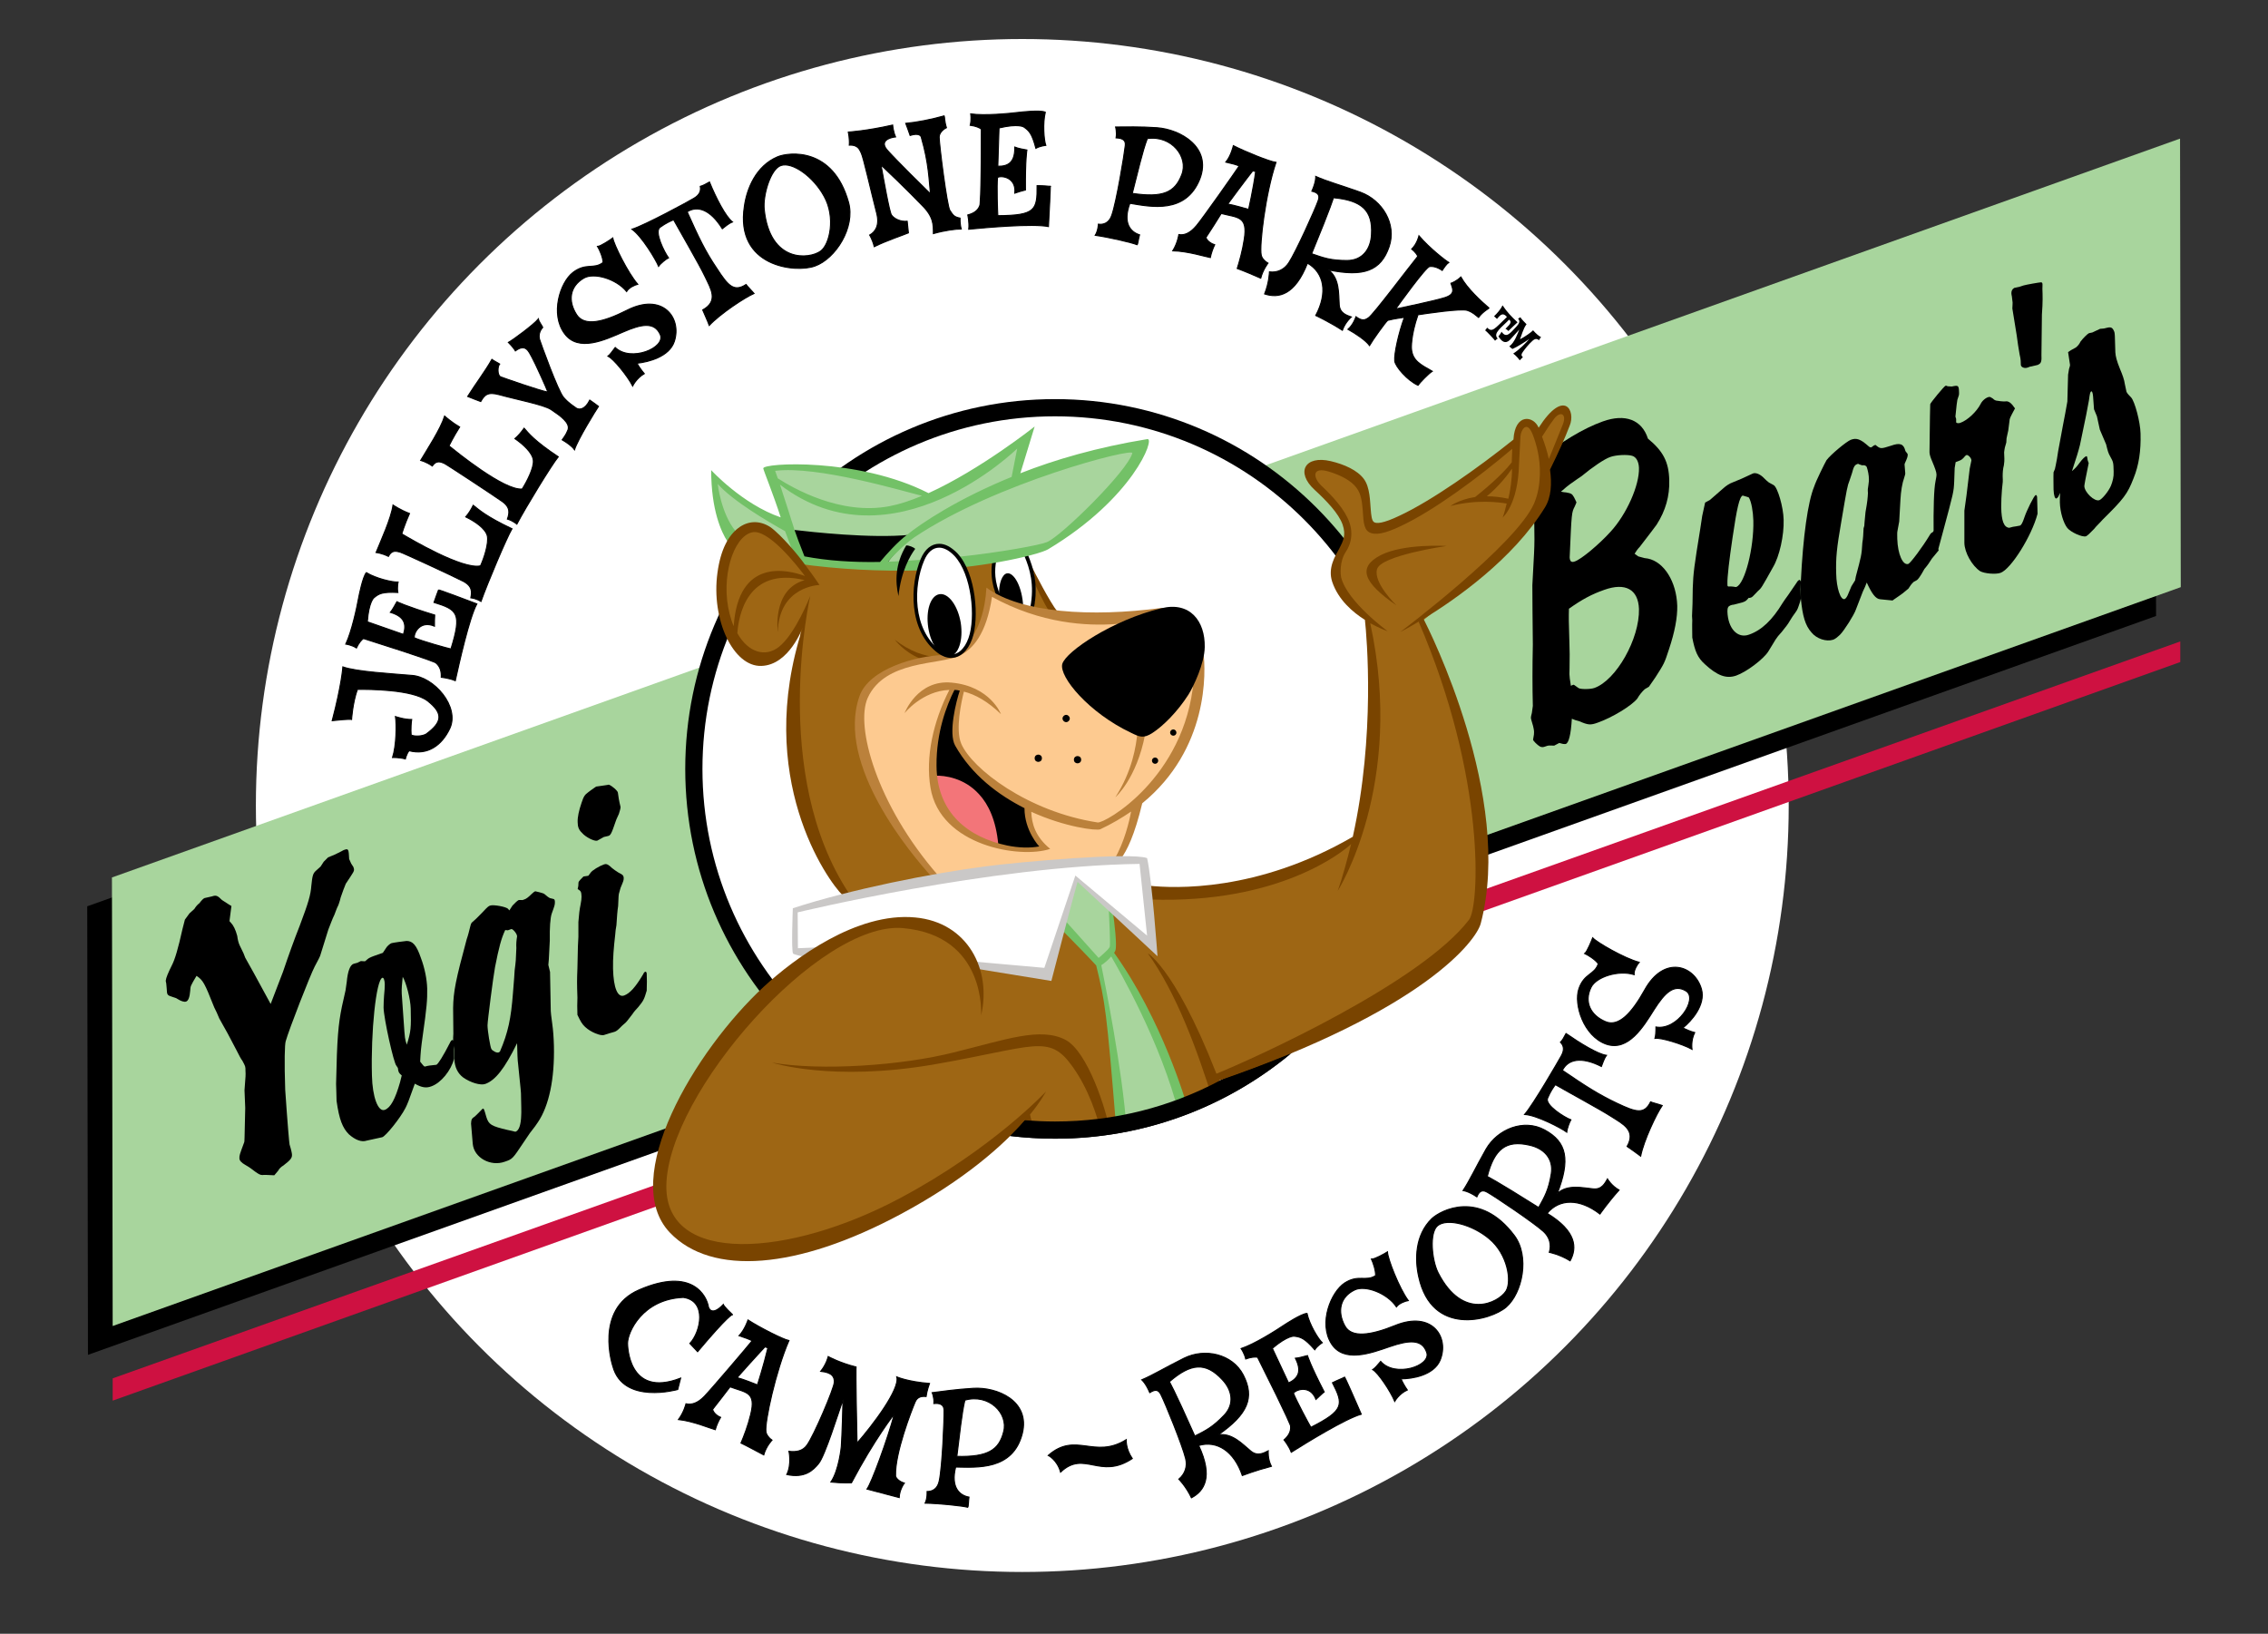 <?xml version="1.0" encoding="utf-8"?>
<!-- Generator: Adobe Illustrator 26.5.0, SVG Export Plug-In . SVG Version: 6.00 Build 0)  -->
<svg version="1.1" id="JPCR_x5F_Logo" xmlns="http://www.w3.org/2000/svg" xmlns:xlink="http://www.w3.org/1999/xlink" x="0px"
	 y="0px" viewBox="0 0 936 674.2" style="enable-background:new 0 0 936 674.2;" xml:space="preserve">
<rect x="0" y="0" width="936" height="674.2" fill="#333333" stroke="none"/>
<style type="text/css">
	.st0{fill:#FFFFFF;}
	.st1{stroke:#000000;stroke-width:0.424;}
	.st2{fill:#CE1141;}
	.st3{fill:#A8D59D;}
	.st4{fill:#F37579;}
	.st5{fill:#FDCA90;}
	.st6{fill:#9E6614;}
	.st7{fill:#794400;}
	.st8{fill:#73C167;}
	.st9{fill:#BB813B;}
	.st10{fill:#CAC8C7;}
</style>
<g>
	<circle class="st0" cx="421.9" cy="332.4" r="316.3"/>
	<g>
		<g>
			<path class="st1" d="M185.6,300.7c-3.3,6.9-9.1,11.1-16.8,9.1c-1.1,1.5-1.5,3.4-1.5,3.4c-2.5-0.7-5.3-0.6-5.3-0.6
				c1.6-5,1.7-13.7,1.2-16.9c0,0,3.8,1.3,6.7,1.2c-0.5,3.6-0.2,6.4-0.2,6.4c1.1,0.6,4.3,0.7,6.2-0.4c6.5-4.8,7.3-8.4,0.5-13.7
				c-6.2-4.7-24.2-4.8-28.9-4.7c-2,5.7-2.4,12.4-2.4,12.4s-0.9-0.3-8,0.5c3.9-14.8,4.4-22.2,4.4-22.2c5.6,2,20.2,2.8,28.3,3.5
				C179.1,279.2,189.9,291.7,185.6,300.7z"/>
			<path class="st1" d="M196.8,249.2c-3.2,6-7.3,24.5-8.9,31.7c-2.6-1.1-5.8-1.4-5.8-1.4c0.1-2.2-0.3-4.4-2.3-6c0,0-1.3-1-29.8-10
				c-0.8,0.5-1.9,1.8-2.9,3.9c-2-1.3-4.4-1.6-4.4-1.6c2.5-5.4,4.5-14.7,5.4-19.6c0,0,1.6-8.3,3.1-9.9c3.9,2.4,10.7,4,13.1,3.9
				c0,0-0.5,2.2-0.1,4.3c-6.3-0.3-7.8,0.4-9.9,2.2c0,0-2.1,1.6-2.7,9.9l14.9,5.2c1.4-4.4,0.3-7.4-5.4-9.1c1-1.2,2.1-3.4,2.7-4.4
				c0,0,3.5,1.8,15.6,5.5c-0.1,0.9-0.1,3.4-0.1,4.6c-5.9-2.5-8.6,2.8-8.3,4.8c3.2,1.4,13.6,4.3,15.1,4.6c4.6-14.8,2.7-16.2-7-19.2
				c0.8-2.3,1.5-4.2,1.9-5.2C181,243.5,179.7,242.7,196.8,249.2z"/>
			<path class="st1" d="M211.3,218.2c-2.2,3.7-10.1,22.4-12.8,30c0,0-1.8-1.2-4.2-1.5c0.5-2.4,0.7-4.9-3.3-6.9
				c-4.7-2.4-24.8-11.7-26-12c-1.4-0.3-3.3-1-4.7,1.8c-2.9-1.4-5.1-1.6-5.1-1.6c1.9-4.7,6.2-14,7-19.6c0,0,2.9,2,6.8,3.5
				c-2,4.5-3.2,8.4-3.2,8.4c3.2,1.9,25.1,14.9,32.5,13.2c1.4-3,3.5-9.3,2.8-12.4c-0.8-3.1-5.2-6-8.9-7.8c1.2-1.4,2.1-2.8,3.1-4.8
				C197.5,210.2,200.3,213,211.3,218.2z"/>
			<path class="st1" d="M230.4,188.5c-2.7,3.3-13.3,20.6-17.1,27.8c0,0-1.6-1.4-3.9-2.1c0.8-2.3,1.4-4.8-2.2-7.3
				c-4.3-3-22.8-15.2-23.9-15.7c-1.3-0.5-3.1-1.5-4.9,1.1c-2.6-1.8-4.8-2.3-4.8-2.3c2.6-4.4,8.2-12.9,9.9-18.3c0,0,2.6,2.4,6.2,4.5
				c-2.6,4.1-4.4,7.8-4.4,7.8c2.9,2.3,22.7,18.5,30.2,17.8c1.8-2.8,4.9-8.7,4.6-11.8c-0.3-3.2-4.3-6.7-7.6-9
				c1.4-1.2,2.5-2.5,3.8-4.3C218,178.6,220.3,181.8,230.4,188.5z"/>
			<path class="st1" d="M224,135.1c-1.3,1.4-1.8,3.3-1.3,5c0.5,1.6,7.6,21.3,9.9,23.9c2.3,2.6,3.9,3.4,5.2,4.4
				c1.4,0.9,3.7,0.5,5.6-3.3c0.9,0.6,3.1,2.2,3.6,2.6c-0.9,1.3-8.6,13.7-9.9,17.9c-1.1-1.6-3.4-3.1-5.1-4.1c0.5-0.8,1.5-1.8,2.4-4.1
				c1-2.9-3.1-5.8-7-8.4c-3-2-14.5-4.2-21.3-6.1c-4.8-1.3-6.1,0-7.7,2.8c-1.4-0.5-3.9-1.5-5.4-2.1c3.2-5.1,7.3-10.5,10-15.3
				c0.5,0.4,2.4,1.4,3.2,1.9c-0.9,1-1,4.7,0.4,5.3c1.5,0.6,16.5,5.8,19.5,6.3c-0.6-1.7-5.3-12.1-6.6-14.4c-1.3-2.3-2.5-5.8-6.8-2.6
				c-0.4-0.7-1.4-2-2.9-3.5c2-1.1,10.4-7.3,12.4-9.7C222.3,132.6,223.6,134.2,224,135.1z"/>
			<path class="st1" d="M263.2,117.3c-1.2,0.3-3.7,1.4-4.6,3c-4.2-5.2-13.5-8-17.7-5.5c-5.8,3.4-6.6,9.4-2.9,15.1
				c3.2,4.9,10.9,3.1,20.6-1.8c14.8-7.6,22.9,3,19.7,12.8c-2.1,6.4-10.8,8.5-15.4,9c0.6,1.2,1.9,3,3,4.3c-3.3,1.9-4.8,5.1-4.8,5.1
				c-2.1-4.1-7.9-11.3-10.2-12.3c0.9-0.7,1.7-1.9,3-3.6c6.5,6.2,20.9,0.1,18.6-5.3c-2.4-5.4-7.7-4.4-15.3-1.1
				c-7.6,3.3-18.5,8.4-24.2,0.7c-6-8-1.9-21.2,3.5-25.3c5.4-4.1,8.6-1.1,12.4-4.1c-0.1-2.2-1.5-5.3-2.3-6.6c1.2,0,5.5-2.9,6.3-3.5
				C253.3,100.8,259.1,112.6,263.2,117.3z"/>
			<path class="st1" d="M302.3,91.6c-1.8,0.7-3.1,2-4.2,2.8c-4.9-7.9-10.2-9.7-14.5-7c4.8,10.7,7.4,16.2,12.2,23.3
				c4.7,7.3,7.1,9.9,12.1,6.7c0.4,0.6,2.2,2.4,3.3,3.7c-3.9,1.7-14,8.4-18.5,13.2c-0.6-1.7-1.9-4.5-2.7-6.4c6.7-3.7,3.3-8.8,1-13.7
				c-2.3-4.9-10.8-19.5-13-23.5c-1.2,0.5-3.1,1.3-5.6,3.1c-2.5,1.8,1.8,10.3,3.5,12.6c-0.9,0.4-3.3,2.3-4.1,3.5
				c-1.1-2.7-6.9-12.4-11-15.3c5.4-1.7,23.5-11.5,25.6-12.8c2.2-1.3,3-2.9,2.6-4.9c1.1-0.3,2.2-0.9,3.8-1.8
				C295.5,81.7,299.4,89.3,302.3,91.6z"/>
			<path class="st1" d="M340.1,81c4.8,8.6,2.4,19.8-1.4,22.6c-4.6,3.4-21,5.1-23.3-17.2c-0.6-5.8,2.6-16.7,6.9-18.1
				C327,66.7,335.7,72.9,340.1,81z M350.2,83.5c-6.4-23-24.7-20.7-29.3-18.8c-9,3.8-12.7,13.3-13.7,20.4
				c-3.9,25.1,21.2,27.6,29.1,24.7C344.8,106.8,353.1,93.8,350.2,83.5z"/>
			<path class="st1" d="M390.6,52.7c-1.6,0.8-3,2.3-3,3.9c0,2.9,3.2,28.3,4.4,30.2c1.3,1.9,1.6,2.7,4.2,3.2c0,0-0.1,2.3,0.5,4.5
				c-2.2,0-6.5,0.5-11.5,1.9c0-3.7,0.1-7-4.8-11.8c0,0-6.6-6.9-16.8-16.5c1.1,6,3.4,19.2,4.3,20.6c1,1.5,3.7,2.9,6.5,2.6
				c0,0,0.2,1.9,0.5,4.8c-2.1,0.9-9.3,3.3-14.1,5.7c-0.7-2.9-1.9-4.8-1.9-4.8c2.3-1.3,4.2-3.9,2.9-9c-2.3-8.9-5.5-23.2-6.4-24.9
				c-0.6-1.1-1.1-3.4-4.9-3.2c0.2-2.5-0.4-5.4-0.4-5.4s7.2-0.4,18.3-2.9c0,0,0.2,2.7,1.2,4.9c-2.7,0.3-7,1.8-3,5.9
				c0,0,3.5,4,17.4,17.6c-0.6-5.6-0.7-12.6-3.7-23c-0.1-1.1-1.2-2.2-4.7-1.1c-0.9-2.4-1.1-3.3-1.8-5c4.5-0.4,10.6-1.6,15.9-3.1
				C389.8,47.9,389.8,50.2,390.6,52.7z"/>
			<path class="st1" d="M432.7,93.5c-6.6-1.3-25.6,0.4-32.9,1.1c0.3-2.9-0.4-5.9-0.4-5.9c2.2-0.6,4.2-1.6,5-4c0,0,0.6-1.5,0.6-31.4
				c-0.7-0.6-2.3-1.3-4.6-1.6c0.6-2.3,0.2-4.7,0.2-4.7c5.9,0.8,15.4-0.1,20.4-0.7c0,0,8.4-1,10.4,0c-1.1,4.5-0.6,11.4,0.2,13.7
				c0,0-2.3,0.2-4.1,1.2c-1.6-6.1-2.8-7.3-5-8.8c0,0-2.2-1.5-10.2,0.4l-0.5,15.8c4.6,0.1,7.1-1.9,7-7.9c1.5,0.6,3.9,1,5,1.2
				c0,0-0.7,3.8-0.6,16.5c-0.9,0.2-3.3,0.9-4.4,1.3c0.7-6.4-5.3-7.4-7.1-6.5c-0.4,3.5,0,14.3,0.1,15.8c15.5-0.1,16.3-2.3,16.2-12.4
				c2.4,0,4.5,0.2,5.5,0.3C433.4,76.7,433.7,75.2,432.7,93.5z"/>
			<path class="st1" d="M487.7,72.1c-2.8,7.3-7.7,9.6-20.4,7.7c2.2-8.5,4.2-17.4,6.2-22.6C483.5,55.7,490.6,64.8,487.7,72.1z
				 M495.2,73.8c5-13-8-20.4-17.7-21.1c-6.9-0.5-13.2-0.3-17.1-0.3c0,0,0.6,2.1,0.2,4.5c2.1,0.1,4.1,0.6,3.8,3.1
				c-0.4,3.7-3.6,23.3-5.6,28.9c-1.1,3.2-3.5,3.9-5.5,3.6c0,0-0.1,2.7-1.3,4.6c5.6,0.8,15.2,3,17.3,3.9c0.3-0.2,0.6-2.9,1-4.1
				c-3.8-1.2-7-4.9-4-13C474.8,85.3,489.4,88.5,495.2,73.8z"/>
			<path class="st1" d="M515.3,86.4c-0.7-0.2-6.2-1.8-8.6-2.2C513,75.6,517,70.5,517,70.5l1.2,0.3C517.2,78.1,515.3,86.4,515.3,86.4
				z M523.3,108.6c-1.3-0.7-2.6-2.1-2.8-3.4c-0.8-3.9,1.7-25.1,6.1-38.2c-2.6-0.3-12.7-4.4-17.6-6.9c0,0-0.9,4.1-3.1,6.8
				c2.3,0.5,4.8,1.2,5.5,1.6c-1.7,2.6-15,21.5-17.6,24.6c-2.6,3.1-5,4.1-7.3,3.7c0,0-0.5,3.5-2.5,6.7c6,0.1,13.8,2.5,15.5,2.8
				c0.3-1.6,1.1-3.9,1.8-5.3c-1.1-0.3-3.2-1.5-3.6-3c0.6-0.8,6.1-9.5,6.3-9.9c6.9,1.8,11,1,9.5,10.6c-0.7,4.7-2,9.2-2.9,12.1
				c3,1.1,7,2.8,9.7,4C521.2,111.3,523.3,108.6,523.3,108.6z"/>
			<path class="st1" d="M566,96.8c-0.3,6-3.7,10.7-10.1,10.7c-6.8,0-9.7-1.1-14.6-2.8c8.3-20.1,9-23.1,9-23.1
				C562,82.7,566.6,86.8,566,96.8z M557.7,130.8c-1.9-0.7-4.8-1.5-5-5.1c-0.3-4.4,0.2-10.8-4.4-14.3c14.6,3,21.6,0.3,25-9.6
				c3.2-9.3-2.8-19.2-11.9-22.5c-8.4-3-13.7-4.4-18.4-6.5c0,0,0.2,2.1-1.6,6.1c2,0.5,3.6,1.3,2.6,3.9c-1.2,3.5-9.1,21-12.1,25.6
				c-1.8,2.8-4.7,4.2-8,3.8c0,0-0.1,4.3-2,9.1c5.7,1.9,12.5,0.6,17.7-12.7c6.9,4,8.4,12.2,3.4,21.6c0,0,5.4,2.5,11,6.1
				C555.2,132.9,557.7,130.8,557.7,130.8z"/>
			<path class="st1" d="M610.2,131c-1.5-1.1-2.1-2-4.6-2.9c-2.5-0.9-17.1,1.3-20.4,1.8c-3,8.6-2.7,13.8-2.7,13.8
				c0.3,5.2,3.9,6.8,8.6,9.5c-1.7,1.1-5.2,4.8-5.9,5.8c-4.4-2-9.3-7.7-9.6-10c-0.3-2.9,1.6-11.6,4-18.1c-0.3,0.2-3.4,0.4-6.9,1.3
				c-1,0.9-6.2,8.1-7.5,10.4c-1.6-2.2-5.7-4.9-8.9-6.7c2.3-2,3.3-5.2,3.3-5.2c2.7,2,3.9,1.3,5.2,0.4c2-1.3,16.7-20.9,20.3-25.3
				c-0.6-1.6-2.5-3-2.5-3c2.3-2.3,3-5.5,3-5.5c4.3,5.1,11.2,10.4,12.3,11c-0.9,0.6-2,2.2-2.7,3.3c-1.9-1.3-3.7-1.8-5.2-1.6
				c-1.5,0.1-12.9,15.9-14,17.5c0.4-0.1,16-3.3,20.3-4.7c4.4-1.4,3.3-3.5,2.5-5.9c0.4-0.1,2.5-1,4.1-2.6c2.6,4.7,8.2,9.9,11.6,12.8
				C614.7,127.2,612,128.5,610.2,131z"/>
			<path d="M624.5,145.9c2.4-1.5,5.4-4.5,6.6-6c-1.7,1.2-5.2,3.4-6.9,4.1c0,0-0.6-0.3-1.3-1.1c2.1-1.4,3.5-5.4,4.1-6.9
				c-0.3,0.3-2.1,2.4-3.9,4.3c-1.9,1.8-3.4,0.6-4.7-1.5c0.8-0.9,1.3-1.9,1.3-1.9c2,2.9,3.6,0.5,6-2c1.1-1.2,1.9-2.3,0.8-3.4
				c0.2-0.1,0.8-0.5,1-0.6c0.1,0.5,2,2.4,2.5,2.9c-1.4,1.8-2.2,5.1-2.7,6.2c2-1,4.8-3,5.4-3.7c1.2,1.4,2.5,2.5,3.3,2.8
				c-0.1,0.2-0.7,0.8-0.8,1.3c-0.7-0.4-1.3-1-2.7,0.2c-1.7,1.5-3.3,3.6-4,4.6c-1.1,1.5-0.3,1.8,0,2.2c-0.2,0.2-1.1,1-1.3,1.3
				C626,147,624.5,145.9,624.5,145.9z M622.5,136.6c-0.1-0.1-0.6-0.7-1.2-0.9c2.5-2.4,2.5-2.9,1.5-3.8c-2.9,3.1-6.9,5.6-4.7,7.8
				c-0.3,0.2-0.8,0.6-1.1,0.9c-0.2-0.4-3.5-3.9-4.1-4.3c0.6-0.6,0.8-1.1,0.8-1.1c2.2,2.1,3,0.6,8.2-4.4c-2-2.4-3.2-0.1-4.1,0.8
				c-0.6-0.6-1.2-1.1-1.2-1.1c1.4-1.3,3-3.3,3.5-4.5c1.8,2.7,3.7,4.7,6.2,7C626,133.2,623.2,135.9,622.5,136.6z"/>
		</g>
		<g>
			<path class="st1" d="M287.9,557.8l-3.2-3.4c4.5-4.8,7.2-17.6-2.7-19c-16.9,0.7-23,14.4-23,18.9c0,0-0.2,23,21.9,14.4
				c0,0-0.5,1.9-1.2,4.7c0,0-22.5,6.4-26.8-9.6c0,0-7.8-23.4,10.8-31.5c22.1-9.6,28,2.6,28.7,7.1c0,0,1.1,4.2,6.1-1.1
				c0,0,0.2,0.8,3.8,4.2C302.3,542.4,300.6,542.7,287.9,557.8z"/>
			<path class="st1" d="M312.6,571.5c-0.7-0.3-6-2.4-8.4-3c7-7.9,11.5-12.7,11.5-12.7l1.2,0.4C315.2,563.4,312.6,571.5,312.6,571.5z
				 M318.6,594.3c-1.2-0.8-2.4-2.3-2.5-3.6c-0.5-3.9,4-24.8,9.5-37.5c-2.5-0.5-12.3-5.5-16.9-8.5c0,0-1.3,4-3.7,6.5
				c2.2,0.7,4.6,1.6,5.4,2.1c-1.9,2.4-16.9,20-19.7,22.9c-2.8,2.9-5.3,3.6-7.6,3.1c0,0-0.8,3.4-3.1,6.5c5.9,0.6,13.6,3.8,15.2,4.2
				c0.4-1.6,1.4-3.8,2.2-5.1c-1.1-0.4-3-1.8-3.3-3.3c0.6-0.7,6.9-8.9,7.2-9.3c6.7,2.5,10.8,2,8.5,11.4c-1.1,4.6-2.8,9-4,11.8
				c2.9,1.4,6.7,3.5,9.4,4.9C316.2,596.8,318.6,594.3,318.6,594.3z"/>
			<path class="st1" d="M371.1,618c0,0-4.6-1.2-13.3-3.5c1.9-2.6,8.4-20.3,11.3-31c0,0-8.2,10.4-17.7,28.4c0,0-3.5,0.2-8.5-0.3
				c3.4-5,4.3-14.7,4.3-14.7s0.4-5.7,0.7-19.3c-1.8,5.1-7.5,23.4-10.1,26.4c-2.2,2.7-5.6,6.1-13.1,4.5c2.1-4.3,0.9-9.6,0.9-9.6
				c2.9,0.4,5.7-0.1,7.4-2.5c2.9-3.9,11.3-23.7,11.3-26c0.1-2.1-0.7-4-5.6-4.5c2.4-3,3.1-6.1,3.1-6.1s4.7,2.6,11.5,4.3
				c0,0-0.2,3,0.4,31.4c6.4-7.3,17.8-22.3,16.4-27.3c0,0,4.6,2,13.5,2.7c0,0-1.1,3-1.4,5.4c-1.8-0.2-3.6,0.1-4.5,2.2
				c-1.5,3.5-8.4,21.2-8.1,30.5c0,0.9,1.7,2.6,3.7,3C373.3,611.8,371.2,614.7,371.1,618z"/>
			<path class="st1" d="M414.2,590.8c-1.9,7.6-6.5,10.5-19.3,10.2c1.1-8.7,2-17.7,3.3-23.2C408.1,575,416.2,583.2,414.2,590.8z
				 M421.9,591.6c3.4-13.6-10.5-19.3-20.2-18.7c-6.9,0.4-13.1,1.3-17,1.8c0,0,0.9,2,0.7,4.5c2-0.2,4.1,0.1,4.2,2.6
				c0.1,3.7-0.7,23.5-2,29.4c-0.7,3.3-2.9,4.3-5,4.3c0,0,0.2,2.7-0.8,4.8c5.7,0.1,15.4,1.1,17.6,1.7c0.3-0.3,0.3-3,0.5-4.2
				c-3.9-0.7-7.6-4-5.5-12.4C403.1,605.5,418,606.9,421.9,591.6z"/>
			<path class="st1" d="M437.7,607.5c-1.4-5.1-5.1-6.9-5.1-6.9c11.4-10,19,1.7,32.2-6.5c0,0-0.3,3.7,2.5,7.8
				C453.9,610.8,447.5,598.2,437.7,607.5z"/>
			<path class="st1" d="M504.4,569.3c4.1,4.3,5.2,10.1,0.8,14.7c-4.7,4.9-7.5,6.3-12.1,8.6c-8.8-19.8-10.5-22.4-10.5-22.4
				C491.5,562.5,497.6,562,504.4,569.3z M523.4,598.7c-1.8,0.9-4.4,2.4-7.2,0.1c-3.4-2.8-7.7-7.6-13.4-6.7
				c12.2-8.5,15.1-15.4,10.3-24.7c-4.5-8.7-15.9-11.2-24.5-6.9c-8,4-12.7,6.9-17.4,8.9c0,0,1.6,1.3,3.3,5.3c1.8-1.1,3.4-1.7,4.6,0.8
				c1.7,3.3,8.9,21,10.2,26.4c0.8,3.2-0.2,6.3-2.8,8.5c0,0,3,3,5.2,7.7c5.3-2.8,9.1-8.6,3-21.6c7.6-2.2,14.6,2.4,18,12.4
				c0,0,5.5-2.1,12-3.8C523.1,602,523.4,598.7,523.4,598.7z"/>
			<path class="st1" d="M561.8,583.6c-6.5,1.8-22.7,11.8-28.9,15.7c-1-2.7-3-5.1-3-5.1c1.7-1.5,3-3.3,2.7-5.8c0,0-0.2-1.6-13.6-28.3
				c-0.9-0.2-2.7-0.1-4.9,0.7c-0.5-2.3-1.9-4.3-1.9-4.3c5.6-1.9,13.7-7,17.9-9.8c0,0,7.1-4.7,9.3-4.7c1,4.5,4.5,10.4,6.3,12.1
				c0,0-2,1.2-3.1,2.9c-4.2-4.8-5.8-5.3-8.5-5.6c0,0-2.6-0.4-9,5l6.7,14.3c4.1-2,5.5-4.9,2.8-10.2c1.6-0.1,3.9-0.9,5-1.1
				c0,0,1.1,3.8,6.9,15c-0.7,0.5-2.5,2.3-3.4,3.1c-2.3-6-8-4.2-9.3-2.6c1.3,3.3,6.4,12.8,7.2,14.1c13.8-7,13.5-9.4,8.9-18.4
				c2.2-1.1,4.1-1.8,5-2.3C554.9,568.3,554.5,566.8,561.8,583.6z"/>
			<path class="st1" d="M581.2,536.7c-1.2,0.2-3.8,1.1-4.9,2.6c-3.7-5.6-12.8-9.1-17.2-7c-6.1,2.9-7.3,8.9-4.1,14.8
				c2.7,5.1,10.6,4,20.7-0.1c15.4-6.3,22.6,4.9,18.6,14.4c-2.7,6.2-11.5,7.6-16.1,7.6c0.5,1.2,1.6,3.2,2.6,4.6
				c-3.5,1.6-5.2,4.7-5.2,4.7c-1.8-4.3-6.9-11.9-9.1-13.1c0.9-0.6,1.9-1.7,3.3-3.4c5.9,6.8,20.9,1.9,19-3.7
				c-1.9-5.6-7.3-5.1-15.2-2.4c-7.8,2.7-19.1,6.9-24.2-1.3c-5.3-8.5-0.1-21.3,5.6-25c5.7-3.6,8.6-0.4,12.7-3
				c0.1-2.2-1.1-5.5-1.7-6.8c1.2,0.1,5.7-2.4,6.6-3C572.7,519.5,577.5,531.7,581.2,536.7z"/>
			<path class="st1" d="M614.6,511.2c7.6,6.3,9.4,17.6,6.9,21.6c-3.1,4.8-17.8,12.4-28-7.6c-2.6-5.2-3.7-16.5-0.2-19.4
				C597.2,502.6,607.6,505.3,614.6,511.2z M625,509.9c-14.3-19.1-30.5-10.4-34.1-7c-7,6.8-7,17-5.4,24c5.4,24.8,29.7,18,36.1,12.5
				C628.3,533.6,631.4,518.5,625,509.9z"/>
			<path class="st1" d="M631.3,472.6c5.8,1.3,9.9,5.4,8.9,11.8c-1.1,6.7-2.7,9.4-5.2,13.9c-18.4-11.6-21.2-12.8-21.2-12.8
				C616.7,474.2,621.5,470.3,631.3,472.6z M663.4,486.5c-1,1.7-2.3,4.5-5.9,4.1c-4.4-0.4-10.6-2-14.8,1.9c5.4-13.9,4-21.2-5.2-26.2
				c-8.6-4.7-19.4-0.4-24.2,7.9c-4.4,7.8-6.7,12.8-9.5,17.1c0,0,2.1,0.2,5.7,2.6c0.8-1.9,1.9-3.3,4.3-1.9
				c3.2,1.8,19.1,12.5,23.2,16.2c2.4,2.2,3.4,5.3,2.4,8.6c0,0,4.2,0.8,8.6,3.5c2.9-5.3,2.7-12.2-9.5-19.6c5.1-6.1,13.4-6.2,21.8,0.3
				c0,0,3.4-4.9,7.9-9.9C665,489.3,663.4,486.5,663.4,486.5z"/>
			<path class="st1" d="M663,435.5c-1.1,1.5-1.6,3.4-2.1,4.6c-8.3-4.2-13.8-3-16.1,1.6c9.7,6.6,14.8,9.9,22.6,13.6
				c7.8,3.7,11.2,4.7,13.8-0.6c0.6,0.3,3.1,0.9,4.8,1.5c-2.4,3.5-7.6,14.4-8.9,20.9c-1.4-1.1-4-2.9-5.6-4c3.8-6.7-1.8-9.3-6.3-12.2
				c-4.6-3-19.4-11-23.3-13.3c-0.8,1.1-2,2.7-3.2,5.6c-1.2,2.8,6.9,7.9,9.6,8.9c-0.5,0.8-1.6,3.7-1.7,5.1c-2.3-1.7-12.4-7-17.4-7.3
				c3.7-4.3,14-22.1,15.2-24.3c1.2-2.2,1.1-4-0.4-5.5c0.8-0.8,1.4-1.9,2.3-3.6C652.1,430.5,659.4,435,663,435.5z"/>
			<path class="st1" d="M676.5,397.1c-0.8,0.9-2.3,3.3-2.1,5.1c-6.4-2-15.7,0.9-17.8,5.3c-2.9,6-0.2,11.5,6,14.1
				c5.4,2.3,10.8-3.5,16.1-13c8-14.6,20.7-10.3,23.5-0.4c1.8,6.5-4.2,13.2-7.7,16c1.2,0.6,3.3,1.5,4.9,1.9c-1.7,3.4-1.1,6.9-1.1,6.9
				c-4.1-2.2-12.9-4.9-15.3-4.5c0.3-1.1,0.4-2.5,0.4-4.7c8.8,1.6,17.4-11.6,12.5-14.8c-5-3.1-8.8,0.6-13.3,7.7
				c-4.4,7-10.6,17.3-19.7,14.2c-9.4-3.3-13.5-16.5-11.3-22.9c2.2-6.4,6.5-5.7,8-10.3c-1.3-1.8-4.3-3.6-5.6-4.2
				c1-0.7,2.9-5.5,3.3-6.5C659,388.9,670.4,395.5,676.5,397.1z"/>
		</g>
	</g>
	<polygon class="st2" points="899.8,273.2 46.5,578 46.5,568.8 899.8,264.7 	"/>
	<polygon points="889.8,254.2 36.3,559.1 36,374 889.5,69.1 	"/>
	<polygon class="st3" points="900,242.3 46.5,547.2 46.2,362.1 899.7,57.2 	"/>
	<g>
		<g>
			<path d="M644.2,202.9c1.7-1.5,2.9-2.5,3.6-3c2.7-1.9,4.4-3.1,4.9-3.4c4.7-3.9,9.5-7.1,11.8-7.9c2.4-0.9,7.2-1.1,9.1-0.5
				c1.7,0.5,2.7,2.4,2.8,5c0.2,7.2-5.1,19.1-11.7,26.3c-4.7,5.2-12.1,11.4-14.8,12.3c-1.4,0.5-2,0-2.1-1.7c0.8-18.5,0.8-18.5,2.1-21
				c0.4-0.9,0.7-1.6,0.7-1.7c0,0-0.8-1.8-1-2.1c-0.8-1.4-1.1-1.6-3.3-2C645.9,203.2,645.2,203.1,644.2,202.9z M674.6,228.5
				c0.6-1,1.3-2,2.1-2.8c4-5.2,6.3-8.2,7-9.2c3.7-5.8,5.4-11.8,5.2-18.4c-0.2-7.5-2.5-11.9-8.8-17.1c-2.5-7.8-9.4-10.4-18.6-7.1
				c-8.1,2.9-17.2,8.4-26.5,15.9c-13.9,11.3-21.7,19.5-21.6,22.6c0,0.7,0.3,1.2,2.2,3.3c-1,5-1.1,6.1-1,8.2c0,1.8,0,1.8,4.5,2.5
				c0.1-3.7,1.1-5.2,5.3-8.6c1.5-1.1,2.6-1.8,3.2-2.4c2.6-2.4,2.6-2.4,3.3-2.7c1.4-0.5,2.2,0.7,2.3,3.8c0.1,4.1,0.1,8-0.1,11.9
				l-0.7,13.1c0,5.9,0.1,13.9,0.2,24.5c-0.2,9.2-0.2,17.7,0,25.3l-0.4,2.9c-0.3,1-0.4,1.8-0.4,2c0,0.4,0.4,1.7,0.9,3.4
				c0.2,0.9,0.4,1.7,0.4,2.5c0,0.9,0,0.9-0.4,3.1c-0.1,0.4,1.8,2.3,2.9,2.9c0.8,0.3,1.2,0.3,2.3-0.1c1.1-0.4,1.1-0.4,3.5-0.3
				l2.1-1.1l1.6,0.4c0.5,0,0.8,0.1,1.1,0c1.2-0.4,2.1-3.7,2.5-10.4c0.9,0.4,2,0.8,3,1c3.7,1.6,4.7,1.7,7.7,0.6c6-2.1,14-7,16.3-9.9
				c0.9-1.6,2.1-3,3.1-3.9l1.7-1c0,0,1.2-1.7,2.7-3.9c3.7-5.8,3.7-5.8,5.6-11.6c2.4-7.2,3.5-13.1,3.4-17.9
				c-0.3-9.9-5.4-18.1-12.1-19.5l-1.4-0.2l-2.6-0.7L674.6,228.5z M648.3,283c-0.4-2.3-0.6-4.1-0.6-4.8c0-0.4,0.1-3.6,0.1-8.2
				l-0.1-4.4c-0.3-9.6-0.3-10.5-0.2-14.4c5.2-3.7,9.4-6,14.6-7.8c8.7-3.1,14-0.2,14.3,7.9c0.3,12.3-9.4,29.4-18.4,32.6
				c-1.7,0.6-5.9,0.6-6.6,0c-1.9-1.4-1.9-1.4-2.2-1.3L648.3,283z"/>
			<path d="M714.3,242c-1.4,0.1-1.4,0.1-1.4-1.2c-0.1-2.4,0.8-10.1,2.1-18.8c1.8-12.4,2.9-17,4.2-17.5c1.7,0.5,2.6,0.7,2.6,0.9
				c1,1.7,1.7,5.7,1.8,9.4c0.3,11.2-3.5,26.1-7,27.4c-0.2,0.1-0.6,0-1.2-0.1L714.3,242z M698.4,256c-0.1,2.1,0,4.5,0,7.1
				c1.1,5.7,2.2,8.3,5.2,11c5.1,4.7,8.8,6.1,12.9,4.7c4.3-1.5,11.4-6.9,13.3-10l2.2-3.6c0.4-0.7,1-1.7,1.8-2.7l1.5-1.7
				c1.9-2.4,2.5-3.1,3.3-4.5c0.7-1.2,1.5-2.4,2.4-3.6c0.9-1.2,1-1.7,1.9-4.4l0.3-1.2l-0.1-3.9l0.1-3.2c-0.2-0.5-0.5-0.8-0.6-0.7
				c-0.3,0.1-0.8,0.5-1.1,1.1c-1,1.5-2.2,3.2-3.7,5.4c-0.7,1-1.5,2-2.1,3c-4.3,7.1-8.7,11.3-13.9,13.1c-4.7,1.7-8.7-2.5-8.9-9.6
				c0-1.5,0.3-2.1,1.3-2.5c0.3-0.1,0.9-0.3,1.4-0.3c2.1-0.6,3.4-0.8,4-1.1c0.8-0.3,1.2-0.6,2.1-1.7c0.3,0.1,0.6,0,0.9-0.1
				c0.5-0.2,0.6-0.2,2.9-2.7c1.4-1.2,1.4-1.2,6.2-9.8c2.7-4.5,4.6-13.2,4.4-19.6c-0.1-5.3-2.5-13.4-4.1-14.3l-2-1.1
				c-0.8-0.6-1.4-1.2-1.9-1.7c-1.6-1.7-3.5-2.5-4.7-2c-4.7,2.2-4.7,2.2-8.4,3.7c-1.2,0.4-2.7,1.4-3.9,2.5l-5.4,4.7l-2,1.1l-1.2,5.5
				l-0.8,5.3c-2.5,15.4-2.9,18.3-3.1,24.5l-0.1,6.4l-0.2,5.1L698.4,256z"/>
			<path d="M764.3,195.3c0.7-2.7,1.1-3.4,2.2-3.8c0.2-0.1,0.5-0.2,0.5,0c1.1,0.4,1.6,0.6,1.7,0.5c0.9-0.1,1.4,0.2,1.7,0.7
				c0.5,1.5,0.9,3.4,0.9,5.1c0,0.7,0,0.7-0.2,2.3c-0.3,1.8-0.3,1.8-0.2,3.4c-0.1,1.9-0.2,3.4-1,7.8l-0.4,4.2l-0.1,1.5l-0.3,1
				c-0.1,2.4-0.2,4.3-0.5,5.9c-0.3,5.3-0.5,5.7-2.7,14l-0.3,1.6l-1.5,2.4l-1.3,3.1c-0.4,1.1-1,2-1.5,2.2c-1.7,0.6-3.4-4.6-3.5-10.5
				c-0.2-6.4,0.2-10.5,2.1-21.4c2.4-14.2,2.5-14.7,3.4-17L764.3,195.3z M784.2,245.6l1.1-0.8l2.3-1.9c0.6-1,1.3-2,2.2-2.8
				c1.7-0.8,1.8-1,3.2-3.2l1.2-2.1c1.2-1.4,2.2-2.8,3.1-4.3l2.8-3.4l-1.9-3.6l1.3-5.5c-0.2-0.5-1.7,1.6-2,1.7
				c-0.3,0.1-0.8,0.5-1.1,1.1c-3,5-7.9,11.5-8.8,11.9c-2.3,0.8-4.4-4-4.6-10.3c0-1.5-0.1-2.6,0.1-3.4l0.7-3.8l0.5-8.9
				c0.2-3.6,0.7-6.8,1.6-9.3c0.3-0.8,0.4-1.5,0.4-1.6l-0.3-3.8c0-0.2,0.3-0.8,0.7-1.7c0.3-0.7,0.6-1.5,0.6-2.1c0-0.2,0-0.6-0.2-0.7
				c-0.5-0.6-0.8-1-0.8-1.2c-0.7-2.7-2.2-3.3-5.8-2c-4.4,1.4-4.4,1.4-6.5-0.3l-0.6,0.2c-0.6,0.4-1.1,0.8-1.1,0.8
				c-0.3,0.1-0.8-0.1-1.2-0.5c-3.3-2.9-4.9-3.5-7.3-2.6c-1.8,0.7-8.3,6.1-10,8.4c-0.6,1-4.3,8.4-5.1,10.9
				c-2.6,6.3-4.6,20.6-5.5,39.1c-0.1,2.1,0,4.5,0,7.1c0.7,7.2,1.8,11.1,4.4,14c2.1,2.6,6.1,3.9,8.9,3c0.9-0.3,1.7-1,2.9-2.1
				c1.7-1.7,5.8-8.2,6.5-10.3c1-2.6,2-5.2,2.9-7.5c0.6-1.3,1.2-2.5,1.6-3.7c2.1,4.6,3.7,6.8,5.6,6.9c4.8,0.5,4.8,0.5,5,0.5
				c0,0,0.3-0.1,0.6-0.4L784.2,245.6z"/>
			<path d="M798,220.4c-0.1-10.6,0.1-18.6,0.8-21.9c0.3-1.2,0.4-2.4,0.4-2.6c0-1.1-0.7-2.9-1.7-5.3c-0.8-1.8-1.2-3.1-1.2-4
				c0.1-13.1,0.3-19.6,0.3-19.8c0.1-0.6,5.7-7.4,6.3-7.6c0.2-0.1,0.5,0,0.9,0.2l1.7,0.1c2.8-0.6,2.9-0.5,3,2.6c0,0.9,0,0.9-0.7,2.9
				l-0.3,2.1l-0.5,4.8l0.3,1l0,1.3c0,0.4,0.9,0.6,1.7,0.3c3.1-1.1,6.8-4.7,8.4-7.8c0.6-1.3,2.2-2.7,3.5-2.9c0.3-0.1,0.9,0.2,1.6,0.7
				c0.5,0.6,1.3,0.9,2,0.9c1.7,0.3,2.9,0.3,3.7,0.2c0.8,0.1,1.6,0.6,2.4,1.6c0.5,0.8,1,1.3,1,1.3c-2.2,4.1-2.2,4.1-2.3,5.3l-0.5,3.9
				l-0.4,1.8l-0.3,1.4l-0.1,1.7l-0.6,2.1c-0.1,0.8-0.3,1.4-0.3,2l0.1,2.6c0,1.1,0,1.1-0.2,2.7c-0.4,1.5-0.5,3-0.5,4.6
				c0.1,2,0.1,2.2-0.3,5.5c-0.2,2.3-0.3,4.8-0.3,7.2c0.1,5.7,1.1,8.3,3.3,8.5l1.5-0.4c0.9-0.1,1.8-0.3,2.9-0.5
				c0.6-0.2,1.1-1.1,1.9-3.5c0.9-2.7,3.9-8.8,4.6-9.1c0.3-0.1,0.5,0.2,0.6,0.7l0.1,3.1l0.1,3.9c-2.4,9.2-11,22.9-15.3,24.4
				c-2,0.7-6.6,0.3-8.4-0.7c-3.3-2.2-6.4-7.6-6.5-11.6l0-13.4c0.8-5.5,0.8-5.5,2.2-17.3c0.4-2,0.7-3.4,0.7-3.4
				c0-1.1-1.5-2.5-2.1-2.2c-0.2,0.1-0.6,0.4-1.2,1.2c-0.9,0.9-1.1,0.9-3.2,1.7l-0.4,2.4l-0.2,5.6c-0.2,4.3-0.2,4.3-4.7,21
				c-1.1,4.3-2,7.2-2,7.4c-0.3,0.3-0.6,0.6-1.2,0.8c-0.5,0.2-0.6,0-0.6-0.5L798,220.4z"/>
			<path d="M842.5,146.5c0.1,2.2,0,3.4-1.2,3.9c-0.4,0.1,0.6,0-1.2,0.4c-0.7,0.1-1.4,0.4-2.3,0.5c-0.8,0.3-1.2,0.5-1.5,0.5
				c-0.9,0.2-2.3-0.3-2.3-1.3c0-0.8,0-2.3-0.5-4.2c-0.2-0.8-1.1-6.9-1.2-7.9l-1.8-11.1c0.1-1.4,0.1-2.5,0.1-2.5
				c0-0.3-0.2-1.3-0.3-2.5c-0.1-0.4-0.2-0.9-0.2-1.3c0-0.9,0.3-1.7,1.2-2.2c2.1-0.4,2.1-0.4,3.8-1c0.9-0.3,6.6-1.3,7.2-1.3
				c0.9,0,0.6,1.1,0.6,2.7c0.1,2.6,0.2,5.3-0.2,10.6L842.5,146.5z"/>
			<path d="M864.2,168.9l1.2,2.9l1.2,5.5l2.6,6.1c0.7,2.9,0.9,3.6,1.7,5c1.3,2.3,1.3,2.5,1.4,6.2c0.1,2.2-0.4,4-1.1,5.8
				c-1,2.4-3.7,5.6-4.8,6c-2,0.7-6.1-3.2-6.2-5.8c0-0.4,0.5-3.3,1.8-9.5c-0.3-0.8-0.5-1.3-0.5-1.7c-0.2-1.2-0.2-1.2-0.6-1.1
				c-0.5,0.2-1.4,1-2.6,2.6c-1.3,1.8-1.8,2.3-3.2,3.5c1.9-5.7,2.7-8.4,3.3-10.8c2.2-10.3,3.4-16.5,3.7-18.4c0.4-2.9,0.5-3.5,1-3.7
				c0.3-0.1,0.6,0.7,0.7,2L864.2,168.9z M850.2,203.4c-0.1,1.7-0.1,3-0.1,3.9c0.1,4.1,1.5,8.6,3.1,10.6c1.4,1.7,6.1,3.9,7.7,3.4
				c0.5-0.2,1.8-1.4,3.3-3c1-1.3,2.4-2.5,3.6-3.9c8.6-8.5,10.2-10.5,12.7-17c2.2-5.4,3.1-11.3,2.9-18.5c-0.1-4.8-2.4-13.3-3.9-14.9
				c-0.6-0.7-1.4-1.3-1.9-2.3l-0.7-3.3c-0.2-1.6-0.9-3.6-2-6.2c-1.3-3.2-1.8-5.1-1.9-6.8c-0.2-7.5-0.2-7.5-0.4-8.4
				c-0.7-1.8-1.3-2.1-2.8-1.8c-1.5,0.4-1.5,0.4-3.1,0.5l-3.2,1.5l-1.4,0.3c-0.5,0.2-2.3,1.9-3.5,3.5c-0.4,0.9-1,1.7-1.9,2.4l-2,1.1
				c-0.8,0.5-1.2,0.8-1.2,0.8l0.8,5.3c0,0.2-0.1,0.8-0.4,1.6l-0.4,2.4l-0.3,11.1c-0.5,3.2-1.2,6.4-1.8,9.7l-2,10.8l-0.5,3.2
				l-0.5,2.6c-0.3,1.6-0.3,1.6-0.9,2.9c-0.1,2.1,0,4.5,0,7.1c0.1,2.6,0.6,3.9,1.2,3.7c0.2-0.1,0.5-0.3,0.8-0.8L850.2,203.4z"/>
		</g>
		<g>
			<path d="M101.2,395.2c1,1.7,4.5,8,10.5,19.1c2.6-6.7,2.6-6.7,5.1-13.3c2.3-6.8,4.6-13.2,6.9-19c3.6-9.6,4.5-12.6,4.8-16.6
				c0.4-3.8,0.6-4.9,1.8-6l2-1.8l1.3-2l1.8-1.8l2.9-1.2l2.6-1.3c0.5-0.3,0.9-0.5,1.2-0.6c1.7-0.6,1.8-0.3,2,3.8l0.8,1.8l0.5,0.8
				c0.5,0.6,0.6,1.1,0.7,1.6c0,0.9,0,0.9-3.4,6c-0.7,1.7-1.3,3.3-1.7,4.5c-0.6,1.7-0.3,0.8-0.7,2.3c-0.4,1.5-0.3,0.8-0.7,2.1
				c-0.6,1.1-1,2.4-1.6,3.9c-0.9,1.8-1.6,3.9-2.5,6.1l-3.4,10.9c-0.7,1.6-1.5,2.9-2.2,4.3c-1.8,3.4-10.6,25.9-12,30.9
				c-0.4,1.3-0.6,8.2-0.2,20c1,14.7,1.7,22.3,1.8,22.6c0.7,2.2,1,3.7,1,4.3c0,1.3-0.6,2.1-3.6,4.4c-0.9,0.5-1.7,1.3-2.1,2.1
				c-0.9,1.1-1.5,1.8-1.6,1.9c-4-0.2-4-0.2-4.9-0.1c-0.9,0-1.6-0.4-3-1.4c-1.1-0.9-2.5-1.9-4.1-2.8c-1.6-0.9-2.4-1.8-2.4-2.7
				c0-1.3,0-1.3,2-6.7c0.1-0.4,0.1-0.4,0.4-14.1l-0.3-7.3c0.5-6.3,0.5-6.3,0.4-8c0-1.8,0-1.8-1.3-4.2c-0.5-0.6-1.3-2.1-2.4-4.3
				c-3.6-6.9-3.6-6.9-7.1-13.1c-0.7-1.8-1.5-3.4-2.1-4.6c-4-10.1-4.6-11.2-7.3-13c-2.5,4.2-2.5,4.2-2.6,6.1
				c-0.2,2.7-0.8,4.2-1.7,4.5c-0.8,0.3-2.2-0.2-3.6-1.1c-0.5-0.4-1.2-0.5-2-0.8c-2.2-0.7-2.3-0.8-2.4-3.4l-0.2-2.2
				c-0.2-0.7-0.2-1.1-0.2-1.1c0.1-1.2,1-3.3,2.5-6.3c1.3-2.5,2.6-6.9,4.4-15l1-3.9l1.9-2.6l2-1.8c0.6-1,1.3-1.8,2.1-2.4
				c0.9-1.2,1.6-1.9,2.1-2.1l3.1-0.7c1.7-0.6,2.3-0.3,4.1,1.5c0.9,0.6,2,1.3,3.1,2c0.5,0.2,0.8,0.5,0.8,0.5l-0.8,6.2
				c0,0,0.2,0.3,0.6,0.7c1,1,1.9,2.8,2.6,5.4c0.2,1.6,0.5,2.8,1,3.9l1.6,3.3L101.2,395.2z"/>
			<path d="M165.1,446.6c-2,7-3.9,10.5-6.3,11.4c-2.8,1-5.1-5.4-5.3-14.1c-0.5-18,1.7-39.5,4.3-40.4c0.5-0.2,1,1,1,2.8
				c0,1.1-0.1,2.6-0.3,4.6c-0.1,1.5-0.2,3.2-0.2,4.9c0.1,4.6,4.2,23,5.3,24l0.6,0.9c0.2,1.8,0.4,2.1,1.6,3.1L165.1,446.6z
				 M138.8,450.4l0.1,3.9c1.1,7.8,2.5,11.2,5.1,13.8c2.7,2.4,5.3,3.3,7.3,2.6l6.4-1.4c1.4-0.3,7.5-7.9,9.6-12
				c0.9-1.8,1.2-2.5,3.9-10.1c2.8,1.6,4.7,1.9,6.8,1.1c4-1.4,8.2-6.6,9.4-11.4l-0.1-3.9l-0.1-3.1c0-0.6-0.3-0.8-0.6-0.7
				c-0.3,0.1-0.6,0.4-0.9,1.1c-2.8,5.5-4.9,8.8-5.6,9.1c-2.2,0.2-3.7,0.4-4.6,0.7c-0.3,0.1-0.5,0-1.3-1l-0.8-1c0.2-4,0.3-5.3,1.1-11
				c1.6-11.2,1.9-14.6,1.8-19.2c-0.1-3.7-1-8.4-2.6-12.6c-1.8-5.3-3.4-7-5.9-7c-1.2,0.1-5.5,0.7-6.2,0.9c-0.6,0.2-1.4,0.9-2,1.6
				l-1.6,2.4l-1.7,0.6l-2,0.7c-1.4,0.5-2.3,1-2.6,1.3c-0.6,0.6-1.1,0.9-1.1,0.9l-1.7-0.1l-1.4,0.7l-1.5,0.4
				c-1.5,0.4-2.5,3.1-2.9,7.5l-0.5,3.5l-1.5,6.7c-1.5,7.4-2,12.8-2.4,31.9L138.8,450.4z M167.9,431.1c-0.8-2.3-0.8-2.3-1.3-9.6
				c-0.7-10.5-0.7-10.5-0.8-11.4c-0.1-2.4,0.1-3.9,0.4-7c1.4,2.3,3.2,9.1,3.3,13.1C169.7,424.1,169.6,425.6,167.9,431.1z"/>
			<path d="M209.6,383.9l1.4-0.5c0.6-0.2,2.4,1.9,2.4,3c-0.3,1.8-0.4,3.3-0.3,4.8c-0.2,5.3-0.2,5.3-0.7,9.2l-0.2,3.1l-0.5,6.3
				c-0.8,10.5-2,16.3-5.4,24.2c-0.3,0.1-0.5,0.3-0.5,0.3c-0.8,0.3-2.5-0.6-3-1.4c-0.5-0.9-1.6-7.6-1.6-9.8c0-1.7,2.4-20.4,3.1-24
				c1.6-8.2,2.6-11.9,4.2-15.3L209.6,383.9z M187.4,433l0.1,4.1c0.2,3.4,1.4,5.8,3.6,7.5c3.1,2.2,7.2,3.4,9.2,2.7
				c4.1-1.5,7.9-6.2,13.1-16.8c0.1,4.1,0.2,7.2,0.4,8.4c1.2,11.8,1.2,11.8,1.2,12.2c0.1,4.1,0.2,8.3,0.1,9.1
				c-0.1,3.9-0.9,6.3-2.3,6.8c-0.2,0.1-0.3-0.1-3.3-0.7c-6.8-1.6-7.8-2.2-8.8-5.4c-0.9-3.2-1-3.5-1.5-3.4c-1.8,1.9-2.9,2.9-3.2,3.2
				c-1.4,0.9-1.5,1.3-1.6,3c0.2,2.5,0.2,2.5,0.7,8.3c0.5,5.8,7.4,9.5,13.2,7.4c3.2-1.1,3.2-1.1,7.8-8c1.6-2.4,1.6-2.4,2.5-3.7
				c1.8-2.3,3-3.9,3.4-4.6c4.6-6.8,6.9-17.9,6.6-31.5c-0.1-3.5-0.3-6.4-0.7-9.2c-0.4-2.8-0.6-4.8-0.6-5.2l-0.3-16.1l-0.7-2.9
				c0-0.2,0.1-1.2,0.2-2.3l0.4-7.8c-0.1-5.2,0.2-9.4,0.8-11.1c1.3-3.6,1.3-3.6,1.3-4.9c0-0.6-0.2-1-0.5-1.1l-1.6-0.4l-0.8-0.5
				l-1.6-1.3c-0.6-0.3-3.4-1-3.6-1c-0.3,0.1-0.9,0.5-1.7,1.3c-1.1,1.1-2.1,1.9-2.9,2.1c-0.5,0.2-0.8,0.3-1.1,0.2c-0.6,0-0.9,0-1.1,0
				c-0.3,0.1-0.6,0.4-1.1,0.8l-1.5,1.5l-1.3,2c0,0-0.2-0.3-0.5-0.6c-0.6-0.9-6.2-1.9-7.4-1.4c-0.6,0.2-0.9,0.3-3.2,2.8
				c-1.8,1.9-3.2,3.2-3.9,3.8c-0.8,0.6-0.8,0.8-1.2,2.3c-0.4,1.6-0.8,3.3-1.4,5c-4.5,16.7-5.5,21.5-5.6,28.4l0.1,10.6
				c-0.1,1.2-0.1,1.7-0.1,3.6L187.4,433z"/>
			<path d="M249.3,427.1c-1.4,0.5-5.6-1.2-7.8-3.3c-1.3-1.2-1.9-2.3-3.2-5c-0.1-2.6-0.1-5,0-7.1c-0.2-6.1-0.2-7,0-12.1
				c0.1-7.7,0.3-12,0.4-13l0-6.1c0.2-2.9,0.5-5.4,0.9-7.2c0.3-1.4,0.4-2.6,0.4-3.3c-0.1-2-0.2-2.3-1.6-3.1c0.3-1.4,0.3-1.4,0.3-2
				c0-1.1,0-1.1,2.1-3.2l2-0.3c0,0,0.4-0.5,0.9-1.2c0.6-1,3.6-2.8,5.6-3.5c0.9-0.3,1.4-0.1,2.5,0.8c0.6,0.7,3.2,2.6,4.6,3.2
				c0.8,0.5,0.9,0.8,1,1.5c0,1.1,0,1.1-1.3,4.2l-0.7,2.5c-0.1,0.4-0.1,0.6-0.3,5c-0.3,1.9-0.5,4.6-0.7,7.9c-0.4,2.7-0.3,1.4-0.5,3.9
				c-0.6,5.2-1,9.8-0.9,14.1c0.2,7.9,1.9,12,4.6,11c2.4-0.9,4.7-3.5,7.8-8.7c0.3-0.7,0.6-1,0.9-1.1c0.3-0.1,0.5,0.2,0.6,0.7
				c0.1,2,0.1,4.4,0,7.1c-1.1,3.8-1.4,4.2-3.5,6.8c-1.2,1.4-1.4,1.4-2.4,2.9c-1.2,1.5-2.1,2.8-2.7,3.4c-1.1,0.9-2,1.8-2.9,2.7
				c-0.6,0.6-1.2,1-1.8,1.2l-2.1,0.6L249.3,427.1z M246.5,346.9c-1.1,0.4-4.8-1.4-6.3-3.2c-1.3-1.2-1.8-2.5-1.8-4.4
				c-0.1-2,0.5-4.8,1.6-8c0.9-2.7,1.3-3.3,2.8-4.4c0.3-0.3,1.4-1,3.2-2.3c3.4-0.5,5.1-0.7,5.2-0.8c1.2,0.3,3.8,2.6,3.8,3.3
				c0.4,2.8,0.4,2.8,0.7,4.2c0.3,1.2,0.3,1.2,0.4,1.7c0,0.7-0.3,1.6-0.7,2.9l-1,2.2l-0.4,1.1c-1.6,4.7-2,5.6-3.1,5.8l-1.7,0.4
				L246.5,346.9z"/>
		</g>
	</g>
	<g>
		<g>
			
				<ellipse transform="matrix(0.707 -0.707 0.707 0.707 -96.841 400.834)" class="st0" cx="435.4" cy="317.3" rx="147.6" ry="147.6"/>
			<path d="M435.4,469.9c-84.2,0-152.6-68.5-152.6-152.6s68.5-152.6,152.6-152.6c84.2,0,152.6,68.5,152.6,152.6
				S519.6,469.9,435.4,469.9z M435.4,171.8c-80.2,0-145.5,65.3-145.5,145.5s65.3,145.5,145.5,145.5c80.2,0,145.5-65.3,145.5-145.5
				S515.7,171.8,435.4,171.8z"/>
		</g>
		<g>
			<g>
				<path class="st0" d="M471.3,355.6c-37,0.4-105.7,9.1-142.8,20c-1,4.4-0.1,12.3,0,16.9c6.8-0.3,8.3-0.5,11.9-0.2
					c9.6-5.4,25.8-13.5,37.1-12.8c9.2,0.6,19.9,10.7,24.7,18.7c7.3,0.5,21.3,2.7,29.2,3.5c4.4-13.2,9.6-28,13.2-38.6
					c10.1,8.5,20.2,17,30.3,25.4C473.6,377.6,472.5,366.6,471.3,355.6z"/>
				<path class="st4" d="M412.6,348.9c-14.3-3.2-24.2-11.8-26.5-24.3c-0.2-1.3-0.5-3.9-0.6-5.2c3.2,0,13.5,0.5,19.7,7.3
					C409,330.8,411.6,339.1,412.6,348.9z"/>
				<path d="M423.9,332.9c-4.1-2.7-20.3-10.7-28.8-25.7c-2.6-4.5,2.3-23,2.3-23l-4.2-0.5c-5.9,13.1-7.4,20.2-7.7,35.6
					c0,0,10-1,16.8,4.1c8.8,6.6,10.6,26,10.6,26c8,1.6,13.3,1.5,17.9,0.6C425.5,344.3,424.5,335.4,423.9,332.9z"/>
				<path class="st5" d="M491.6,282.8c-4,7.3-9.8,14.5-16.8,19c-3,1.9-10.6-1.7-15-4.5c-6.9-4.4-14.2-10.1-18.4-17.2
					c-3.5-6-0.4-8.9,4.7-12.7c6.1-4.5,12.9-7.8,19.7-11.1c-20.3,1.5-39.2-1.4-57.2-11.4c-1.6,11-6.1,24.2-17.8,26
					c-14.8,2.4-35,7.2-35.3,25.6c-0.3,22.4,14.5,47.6,31,66.4c23.5-4.1,56.7-6.9,73.4-7.6c5.2-2.5,7.2-17.1,8.2-22.6
					c-5.3,3.7-11.5,9.1-18.2,8.4c-8.8-0.9-17.4-4.1-25.3-7.8c0.1,6.4,2,12,6.8,16.4c-14.6,3.5-34.9-2.7-42.9-15.8
					c-9.1-14.9-2.2-36.2,5.1-50.3c1.5,0,2.3,0.2,3.5,0.6c-3.9,14.1-3.2,21.5,1.1,26.7c10.5,12.6,28.1,21.9,43.4,26.8
					c3.5,1.1,8.3,3.2,12.1,2.7c3.8-0.5,8.1-4.2,11-6.4c4.5-3.5,8.5-7.5,12.1-11.9c10.5-12.8,15.3-27.6,17.3-43.9
					C493.3,279.7,492.4,281.2,491.6,282.8z"/>
				<g>
					<path class="st3" d="M487.2,458.5c-7.7-29.6-24.5-58.8-27.8-64.3l-0.7-1.2l-0.9,1c-1.2,1.3-2.7,2.7-3.9,3.4l-0.6,0.4l0.1,0.7
						c1.4,6.8,8.5,41.8,10.3,67.3l0.1,0.7c0,0,15.8-3.9,22.7-6.8l0.8-0.3L487.2,458.5z"/>
					<path class="st3" d="M459,391L459,391c0.1-0.3,0.4-1.2-0.2-14.9l0-0.4l-14.2-13.2l-5.3,18.4l14.2,15.8l0.7-0.6
						C455.4,395,458.6,392.3,459,391z"/>
				</g>
				<g>
					<path class="st6" d="M432.3,253l3.5,0.5l-2-2.9c-1-1.5-2.5-3.9-3.5-6.7l-4.7-9.2l1.3,9.9c-0.2,2.5-0.1,4.4-0.4,5.7l-0.4,1.5
						l1.5,0.3C429.1,252.4,430.7,252.7,432.3,253z"/>
					<path class="st7" d="M425.6,237.4c1.1,3.4,6,12.8,7.2,14.6c1.5,1.5,4.3,2,3.6,0.4c-3.1-3.9-9.4-16.1-10.8-19
						C425.3,233.6,424.9,236.3,425.6,237.4z"/>
					<path class="st6" d="M401.3,245.6l0.2,2.1c0.7,6.8-0.3,15.4-3,20.5l3-2.6c4.7-6.4,6.3-15.8,6.8-20.4c0.3,0.2,0.6,0.4,1,0.6
						l4,2.2l-2.6-4.3c-0.7-2.7-1.8-6.3-0.9-10.9l0.6-2.2l-2.1,0.3c-2.5,0.4-5.1,0.7-7.8,1.1l-3.8,0.3l1.4,2.6
						C399.5,238.3,400.9,241.8,401.3,245.6z"/>
					<path class="st6" d="M301.4,258.9l2.5,5.9l0.1-1.1c2.5,3.7,5.7,6.1,9.2,6.8c3.2,0.6,6.4-0.2,9.2-2.3c3.2-2.5,6.2-7.1,8.6-11.3
						c-3.3,22.6-7.2,74.4,18,112.4l0.6,0.9l1-0.3c10.6-2.7,22-5.1,33.7-7.2l2.7-0.5l-1.9-2c-3.9-4.3-13.8-15.8-21.3-29.6
						c-9.2-16.9-11.8-31.3-7.7-42.8c0.9-2.5,3.3-9.2,23.4-14.9l3.4-1c1.8,0.3,6.3-0.8,8.3-0.9l-2-1.7c-0.8-0.3-1.5-0.8-2.2-1.4
						c-4.1-3.3-8.3-9.9-9.2-19.3c-0.4-4.2,0.2-8.8,1.2-13.1l0.8-2l-3.2,0.2c-1.2,0-2.4,0.1-3.6,0.1l-0.7,0l-1.6,0l-2.5,0
						c-11.9,0-24-0.8-35.8-2.4l-3.6-0.5c-5.9-6.9-13.6-14.3-18.9-12.9c-2.7,0.7-5.1,2.8-7.1,6.1c-4.5,7.5-5.8,19.4-3.2,29.4
						C300.1,255.5,300.7,257.3,301.4,258.9z"/>
					<path class="st6" d="M462.2,466c1.1-1.4-7.3-65.8-8.6-68.4c-2.8-5.7-10.5-10.9-15-15.5c-1,3.5-4.1,19.8-5.8,21
						c-0.9,0.6-29.8-4.3-31.7-5.5c-1.5-1-2.7-3.8-4-5.1c-8.8-9-23-13-35.2-10c-16.8,4.2-31.5,16.7-43.6,28.5
						c-13.1,12.9-24.8,27.6-33.7,43.7c-7.2,13.1-16.8,33.7-7.6,48.1c8.9,13.9,29.6,13,43.8,10.9c38.5-5.9,74.8-28.5,103.4-54.2
						c0.6,2.9,1,6.2,2.1,8.5C435.8,467.4,445.3,469,462.2,466z"/>
					<path class="st6" d="M645.8,169.5c-2.4-3.2-10.4,9.1-10.4,9.1s-7.6-11.6-9.2,3c-5.7,4.6-34.6,27.5-48.3,34
						c-6.2,2.9-10,3.8-11.9,2.7c-4.5-2.6,0.4-11-4.6-17.8c-3-4-9-6.6-14.6-7.9c-7.4-1.8-7,4.7-3.9,7.6c5,4.6,10.8,10.5,12.7,16
						c1,3,1.4,6.7-1.4,11c-5.2,7.9-1.2,20.1,10.2,28.2c0,0,2.8,27.3,3,40.6c0.2,13.3-7.1,49.1-7.1,49.1s-11.5,9.3-25.4,15.1
						c-17.1,7.1-36.9,10.4-58.8,9.7l-1.7-0.1l0.2,1.7c0.7,7,1.3,15,1.6,19.6l-17.7-16.2c0,0,0.8,16,0.5,16.7
						c-0.1,0.2-0.9,1.5-0.9,1.5c18.3,28.2,29.2,56.4,31.1,66.1l1.6-0.7c3.4-1.5,11.1-5.4,11.1-5.4l-2-7.1
						c42.6-17.6,86.8-37.6,108.2-65.5c5.3-6.9,6.3-62-20.6-124.4l-0.7,0.3l0,0c13.8-10.9,42.5-34.6,48.3-47.9
						c1.6-3.7,2.4-7.8,2.5-12.4C645.7,179.4,648.2,172.7,645.8,169.5z"/>
				</g>
				<g>
					<path class="st0" d="M424.2,228.9c-1.5-0.6-12.9,1.7-14,3.1c-1.4,6.4,1.4,12.1,2.5,15.2c0.1-4.2,1.3-14.4,6.3-7.4
						c1.8,2.6,2.2,7.1,2.8,10.1c1.5,0.5,3.1,0.6,4.6,0.9C428.2,243.8,427,235.7,424.2,228.9z"/>
					<path class="st0" d="M392.1,227.1c-9.6-7.2-13.3,9.4-13.8,15.1c-0.9,9,0.9,19.5,8.5,25.7c9.3,7.6,14.3-2.8,14.9-10.2
						C402.5,248.3,400.6,233.5,392.1,227.1C390.4,225.9,396.6,230.5,392.1,227.1z"/>
				</g>
				<g>
					<path class="st3" d="M375.9,221.7l0.2-0.2c6.1-5,19.7-14.7,41.7-23.8l0.5-0.2l3.1-15.4l-2.3,2.3c-0.1,0.1-12.9,12.6-31.2,20.6
						c-23.6,10.3-45,8.9-63.5-4.4c14,8.1,26.1,10,34.3,10c3.7,0,6.5-0.4,8.5-0.7c4.1-0.8,8.7-2.2,13.7-4.3l2.8-1.2l-3-0.7
						c-1.1-0.3-2.8-0.7-4.9-1.3c-13.3-3.5-40.8-10.9-56.1-9l-1.2,0.2l0.4,1.2c0,0,0.6,1.8,1,3l0.1,0.3l0,0l0.8,2.3
						c1.3,3.7,3.3,10,6,18.6l0.2,0.6l0.6,0.1c5.6,0.7,22,2.5,36.5,2.5c4,0,7.9-0.1,11.3-0.5L375.9,221.7z"/>
					<path class="st3" d="M467.8,186.1c-2.1-1.5-20.9,4-33,8.1c-12.7,4.4-37,13.7-56.6,26.6l-3.8,1.2c-2.9,2.4-5.9,5.5-9,9.2
						l-1.2,2.3l3.4-0.2c2.4-0.2,6.1-0.6,10.5-1.1l2.1-0.1l0.7-2c0.9-2.5,1-1.6,2.2-3.1c1.5-1.8,3.5-1.4,5.4-1.6
						c3.5-0.4,7.1,4.6,7.1,4.6l1.2,1.6c20.2-2.4,33-5.8,35.6-6.9c6.2-2.7,33.8-29.8,35.8-37.4C468.3,186.9,468.1,186.4,467.8,186.1z
						"/>
					<path class="st3" d="M324.9,218.8l-0.1-0.3l-0.3-0.2c-7.7-4.3-21.6-12.5-27.6-19.3l-2.1-2.4l0.3,3.2c0.1,0.5,1.4,12.4,7.5,19.9
						l0.7,0.9l0.8-0.8c3.9-3.8,8.9-4.2,13.3-1.3c2.2,1.5,5,4.2,8.3,8l3.8,4.4l-2-5.4C326.7,223.5,325.8,221.3,324.9,218.8z"/>
				</g>
				<path d="M375.5,220.7c-16,1.6-40.7-1.2-47.6-2c-0.8,0.7,1.8,9.3,3.3,12c4.4,1.5,30,2.8,34.8,1.8
					C369.6,227.6,374.1,223.6,375.5,220.7z"/>
				<path class="st7" d="M635,176.5c-2.1-5-9.8-6.1-10.4,4.9c-14.7,11.8-33.9,25.3-47,31.4c-6.9,3.3-9.5,3.3-10.5,2.7
					c-1-0.6-1.2-2.8-1.4-5.3c-0.3-3.3-0.3-9.1-2.8-12.5c-2.7-3.7-8.2-6.1-13.7-7.4c-10.6-2.5-14.7,4.5-6.6,11.9
					c4.7,4.3,9.9,9.7,11.5,14.3c1.5,4.4,0.2,6.8-1.4,9.9c-1.7,3.1-4.8,8-2.9,13.7c2.5,7.4,8.4,12.5,13.5,15.7
					c0.8,7.3,4.3,47.6-5,89.5c-39.5,22.9-73.7,21.3-84.1,20.2c-1,0.3-0.9,4.8,0.6,5.7c53.4,1.8,79.8-20,82.8-22.9
					c-1.5,6.1-3.4,13.3-5.5,19.3c0,0,27.9-43.8,13.4-110.4c4.1,2.2,7.2,3.3,7.2,3.3c-0.1-0.1-16.7-12.2-19.2-22.2
					c-0.3-1.2-0.7-6.5,1.8-10.4c1.4-2.1,2.4-4.5,2.4-7.7c0-1.4-0.2-2.9-0.8-4.6c-1.8-5.3-6.9-10.8-11.6-15.2
					c-3.5-3.4-3.9-7.9,3.1-5.8c4.6,1.4,9.2,3.6,11.5,6.8c2,2.7,2.2,6.1,2.5,9.1c0.3,3.2,0.1,7.7,2.6,9.1c2.5,1.4,6.4,0.7,13.3-2.6
					c13.4-6.3,31.7-19.8,45.8-31.8c-0.1,2.5-0.2,4.6-0.2,5.6c-4.2,5.4-11.7,11.6-15.1,14.3c-6.6,1-10.2,3.7-10.2,3.7
					c11.1-2.8,20.3-1.5,23.2-1c-0.8,3.5-1.6,5.8-1.7,5.8c0,0,6.4-5.2,6.8-22.1c0,0,0.3-6.1,0.6-11.5c0.2-2.5,2.6-6.8,5-0.8
					c1.7,4.3,3.2,10.1,3,16.7c-0.1,3.8-0.7,7.9-2.4,11.9c-7.4,17-54.8,52.7-55.2,53c0,0,3.2-1.6,8.1-4.6l-0.5,0.4
					c27.9,64.7,25,117.4,20.8,122.9c-19.8,26-88.2,57.1-105.3,64c-0.2,1.2,0.3,2.3,1,2.8c86.1-29.5,107.3-58.3,109.1-65.2
					c13.7-51.9-21.4-121.4-23.6-125.7c13.3-8.1,37-24.7,50.1-46c2.6-4.2,2.9-9.8,2.1-15.6c3.5-7.1,6.2-13.1,8.1-18.1
					C650.4,169.6,645.6,160,635,176.5z M622.5,205.8c-3.3-0.7-6.2-1-8.9-1c4.9-4,8.6-8.8,10.4-11.4C624,198,623.3,202.3,622.5,205.8
					z M636.4,180.2c1.2-1.8,3-4.8,5-7.4c2.5-3.3,5.3-2.1,3.6,2.3c-2,5.1-4.4,10.8-5.8,14.3C638.5,186.2,637.5,183.1,636.4,180.2z"/>
				<path class="st8" d="M486.7,460.2c-7.7-30.4-24.9-59.9-28.1-65.5c-1.2,1.4-2.8,2.8-4.1,3.6c1.5,7.5,8.7,42.7,10.5,68.1
					c-1.3,0.5-2.7,0.7-4.2,0.9c-4.2-51.5-4.7-53.5-8.4-68.9c-1.7-1.9-10.2-10.7-13.6-14.1c0-1.2,0.1-3.7,0.8-4.4l13.8,15.4
					c0,0,4.2-3.4,4.6-4.6c0.3-0.9-0.2-11.5-0.4-15.6c0.4-0.3,1.3,0.4,1.7,1.3c0.6,4.2,1.8,13.9,1,15.9c-0.1,0.3-0.3,0.6-0.5,0.9
					c19.8,27.6,29.6,61.2,30.8,65.5C489.4,459.3,488.1,459.8,486.7,460.2z"/>
				<path d="M386.1,318.4c8.6-1.5,14.9,0.9,19,4.9c7.6,7.5,8.8,21.5,8.9,26c-0.5,0.3-1.5,0.1-2-0.7c-0.9-10.1-4.1-16.7-7.9-20.8
					c-6.2-6.9-14.4-7.8-18-7.7C385.3,319.4,385.3,318.5,386.1,318.4z"/>
				<path class="st7" d="M386.3,271.1c-4.9-0.3-11-2.4-17-7.1c0,0,3.7,5,10.3,7.7C381.5,271.9,385.6,271.8,386.3,271.1z"/>
				<path d="M426.7,250.9l-1.5-0.3c1.8-9.3-0.2-15.9-2.4-21.1l1.4-0.6C426.5,234.4,428.6,241.2,426.7,250.9z"/>
				<path d="M411.8,247.2c-3.2-7.1-2.8-12.4-2.2-15.9l1.5,0.3c-0.6,3.5-0.9,8.3,2.1,15L411.8,247.2z"/>
				<path class="st8" d="M319.9,194.3c17.5-2.2,52.4,8.3,60.6,10.3c-4.7,2-9.3,3.5-13.5,4.3c-20.1,3.8-39.6-7.4-46-11.5
					C320.5,196.1,319.9,194.3,319.9,194.3z M332,229.6c-1.5-3.7-3.6-9.3-4.1-10.9c-1-3.2-4.7-14.8-6-18.7
					c46.5,35.6,97.9-14.9,97.9-14.9l-2.3,11.7c-22.3,9.1-37.3,19.1-43.3,24c-3.5,2.6-8.2,7.7-11,11.1
					C351.6,232.1,341.6,231.4,332,229.6z M380.5,231c-3.7,0.2-10.3,0.7-14,0.8c2.4-2.9,7.4-7.7,10.9-10.1
					c33.4-22.4,90.5-37.1,89.9-34.7c-1.9,7.3-29.1,34.1-35.2,36.7c-2.8,1.2-18.9,4.2-36.7,6.1c0.6,1,2.1,2.9,2.7,4.2
					c9.7-1.1,19.8-2.9,27.3-4.9c4.2-1.1,6.2-1.9,7.1-2.4c35.2-21.1,44.4-46.1,41-45.5c-20.8,3.4-38.2,8.5-52.4,14.1L427,176
					c0,0-22.4,17.8-43.8,27.5c-29-14.8-68.6-12.5-68.2-10.2c0.2,1.1,4,10.3,7.2,20.2c-15.8-5.4-28.7-19.5-28.7-19.5
					c0,16.5,4.2,25.6,6.7,29.4c0.8,0.8,4.3-1.5,3.3-4.3c-6-7.4-7.3-19.4-7.3-19.4c6.2,7,20.6,15.5,27.8,19.5
					c1.2,3.4,3.3,8.7,5.2,13.4c16.8,2.4,34.3,3.2,49.8,2.8C379.4,233.9,379.9,232.5,380.5,231z"/>
				<path d="M377.7,226.5c-2.1,2.8-5.9,9.4-6.9,19.5c-1.4-6.1-1.4-13.3,3.2-20.9C375,225,377.1,225.8,377.7,226.5z"/>
				<path d="M422.3,250.6c-0.4-8.8-4-14.5-6.7-14c-1.9,0.3-3.5,3.9-3.3,9.4C413.8,247.5,419.1,250.3,422.3,250.6z"/>
				<path class="st9" d="M354.7,287.3c-9.9,28.2,21.4,65.3,29.8,74.5c1.6,1.6,3.6,0.5,2.7-0.5c-25.5-29.3-34.3-61.7-29.1-73.3
					c7.1-15.6,29.4-13.6,37.6-17.3c5.7-2.6,11.4-9,13.7-24.4c20.1,11.1,39.2,12.1,51.2,11.2c11.9-0.9,25.2-6.8,18.6-6.6
					c-28.6,3.8-57.9,2.1-72.1-8.4c-0.5,9.4-3.3,17.9-7.9,23c-1.4,1.5-2.7,3.9-4.4,4.7c-2,0.9-4,0-5.3,0.1
					C378.2,270.6,358.7,275.9,354.7,287.3z"/>
				<path d="M383.1,259.1c-1.1-7.1,0.9-13.3,4.6-13.9c3.7-0.6,7.6,4.7,8.8,11.8c1.1,7.1-0.9,13.3-4.6,13.9
					C388.2,271.4,384.2,266.2,383.1,259.1z"/>
				<path d="M387.6,226c1.9,0,4.1,1.1,6.3,3.4c7.1,7.6,8.8,25.5,5.8,33.9c-1.7,4.7-4.4,6.8-7.2,6.8c-1.5,0-3-0.6-4.4-1.6
					c-11.7-8.7-11.1-26.9-6.7-37.2C382.8,227.9,385,226,387.6,226 M387.6,224.4c-3.2,0-5.9,2.2-7.6,6.2c-4.5,10.6-5.3,29.7,7.2,39
					c1.7,1.2,3.5,1.9,5.3,1.9c3.7,0,6.9-2.8,8.7-7.8c3-8.4,1.7-27-6.1-35.4C392.5,225.7,390.1,224.4,387.6,224.4L387.6,224.4z"/>
				<path class="st9" d="M472.6,303c-3.5,18.4-12.3,26-12.3,26c7-10.8,8.6-21.2,9.1-26.7C470,299.5,473.1,300.1,472.6,303z"/>
				<path class="st7" d="M332.2,233c3.5,4.6,6,8.4,6,8.4s-16.8,0.4-17.2,19.5c0,0-2.5-17.7,11.1-21.5c-23.9-5.7-27.3,14.9-27.8,21.9
					c4.6,8.2,11.7,9.9,17.1,5.7c6.9-5.4,13-21.1,13-21.1s-16.8,73.2,16,122.8c1.6,2.6-1.1,2.1-2.6,0.8
					c-6.3-6.1-36.7-48.7-16.5-110.6c0,0-5.6,15.6-17.1,15.9c-11.5,0.4-20.8-19-18.1-38.5c1.3-9.5,4.5-15.3,8.6-18.4
					c3.9-3,8.7-3.3,13.2-0.4C322.3,220.6,329.8,229.5,332.2,233z M301.1,253.3c0.5,1.9,1,3.6,1.7,5.1c1.9-28.2,22.1-23.4,29.4-20.7
					c-3.6-4.8-15.4-19.7-21.9-18C302.6,221.5,297.3,238.4,301.1,253.3z"/>
				<path class="st9" d="M496.6,268.9c-1.2-3-3.8,6.2-4,12c-3.6,40.2-36.7,59-39.6,58.5c-28.8-4.4-51.9-22.2-56.3-32.5
					c-2.5-5.9,0.1-17.5,1.1-21.5c4.7,1.2,9.8,4,15.3,9.3c0,0-4.4-11.5-20.3-13c-14.2-1.4-19.5,12.6-19.5,12.6s7.3-9.2,18.5-9.6
					c-6.7,13.1-9.9,27.7-7.8,40.3c3.9,24.1,37.1,29.5,49.4,25.3c-6.1-5-7.6-10.3-7.8-15.3c14.1,6.4,27,7.9,28.5,7.2
					c4.7-2.2,8.9-4.7,12.7-7.3c-0.7,3.9-2.8,12.7-6.8,19.5c-0.6,0.9,1.5,1.4,2.5,0.1c2.6-3.5,5.7-9.7,8.9-23
					C498.7,309.2,497.8,277.4,496.6,268.9z M428.9,349.3c-3.8,0.7-8.5,0.6-13.3-0.4c-15.7-3.3-29-13.2-29.1-33
					c-0.1-13.6,4.1-24.7,7.4-31.2c0.7,0,1.5,0.1,2.2,0.3c-1.5,4.4-4.8,17.6-1.9,22.7c6.9,12.2,17.9,20.4,28.6,25.8
					C422.8,342.9,428.9,349.3,428.9,349.3z"/>
				<path d="M479.3,251c11.8-2.9,18.1,5.3,17.9,16c-0.1,6.8-4.6,16.2-6.7,19.6c-4.6,7.2-10.5,13-14.8,15.8c-3.8,2.5-5.4,1.7-8.9,0
					c-17.4-8.2-29.8-23.1-28.4-28.4C439.9,268.8,459.3,255.8,479.3,251z"/>
				<path class="st10" d="M433.9,404.8l-31.4-5.1c0,0-1.4-1.7-0.7-2.9l29.2,2.6l12.8-38.1l29.6,24.8l-3.1-29.6
					c-61.6,0.8-141.1,20-141.1,20l0.1,14.8l11.7-0.5c0.8,1.6-5.2,3.9-7.8,4.2c-1.7-0.2-5.6-1.1-5.9-1.5c-0.8-1.1-0.1-18.7-0.1-18.7
					c23.9-7.8,57.1-14.4,79.7-17.3c13.5-1.8,59.6-5.9,66.5-3.4c2,8.4,4.3,40.5,4.3,40.5l-33-30.7
					C443.2,368.9,433.9,404.8,433.9,404.8z"/>
				<path class="st7" d="M576.3,249.8c0,0-9.6-9.2-8-14.9c1.5-5.7,28.7-9.6,28.7-9.6s-17.6-1.1-27.2,3.8
					C560.2,234.1,562.5,240.3,576.3,249.8z"/>
				<path class="st7" d="M458.2,467.3c-1.6-9.3-9.3-33.4-18.5-38.2c-10.3-5.4-24.6-0.1-46.1,5.2c-21.4,5.4-54.7,7.7-75,4.2
					c0,0,24.5,8,66.6,0.8c42.1-7.3,47.6-12.9,57.4,0.8c6.8,9.5,10.2,20.4,12.1,28C456.1,467.8,457.1,467.8,458.2,467.3z"/>
				<path class="st7" d="M505.3,451.8c-18.6-50.9-31.6-58.4-31.6-58.4c11.7,16.3,20.2,39.3,26.9,60.7
					C502.3,453.5,503,453.3,505.3,451.8z"/>
				<path class="st7" d="M424.6,467.7c0,0-0.7,0.1-1.6-5.4c-8.9,10.2-24.9,24.6-51.2,38.7c-42.9,23-78.1,25.6-95.3,7.7
					c-21.2-22.1,10.1-75.1,38.8-101.6c12.4-11.4,38.2-30.8,62.4-28.5c21.8,2,31.6,21.7,27.2,40.4c0,0,2.3-32.9-32.2-36
					c-34.4-3.1-97.2,68-97.7,106.3c-0.4,32.9,50.5,29.6,96.5,5.1c38.3-20.4,60.2-44,60.2-44s-2.4,4.5-6.6,9.5c0.3,1.8,1,4.2,2.9,7.5
					C426.6,467.5,427.3,468,424.6,467.7z"/>
				<circle cx="428.5" cy="312.9" r="1.5"/>
				<path d="M478,313.9c0-0.7-0.6-1.3-1.3-1.3s-1.3,0.6-1.3,1.3s0.6,1.3,1.3,1.3S478,314.6,478,313.9z"/>
				<path d="M485.5,302.3c0-0.7-0.6-1.3-1.3-1.3s-1.3,0.6-1.3,1.3s0.6,1.3,1.3,1.3S485.5,303.1,485.5,302.3z"/>
				<circle cx="444.7" cy="313.5" r="1.5"/>
				<path d="M441.5,296.5c0-0.8-0.7-1.5-1.5-1.5c-0.8,0-1.5,0.7-1.5,1.5c0,0.8,0.7,1.5,1.5,1.5C440.8,298,441.5,297.3,441.5,296.5z"
					/>
			</g>
			<g>
				<path d="M435.4,462.8c-4.2,0-8.3-0.2-12.4-0.5c0,0,0,0,0,0c-1.7,2-3.8,4.2-6.1,6.5c6.1,0.7,12.3,1.1,18.6,1.1
					c36.8,0,70.6-13.1,97-34.9c-8.8,3.6-18.5,7.3-29.2,11C482.9,456.8,459.9,462.8,435.4,462.8z"/>
			</g>
		</g>
	</g>
</g>
</svg>
